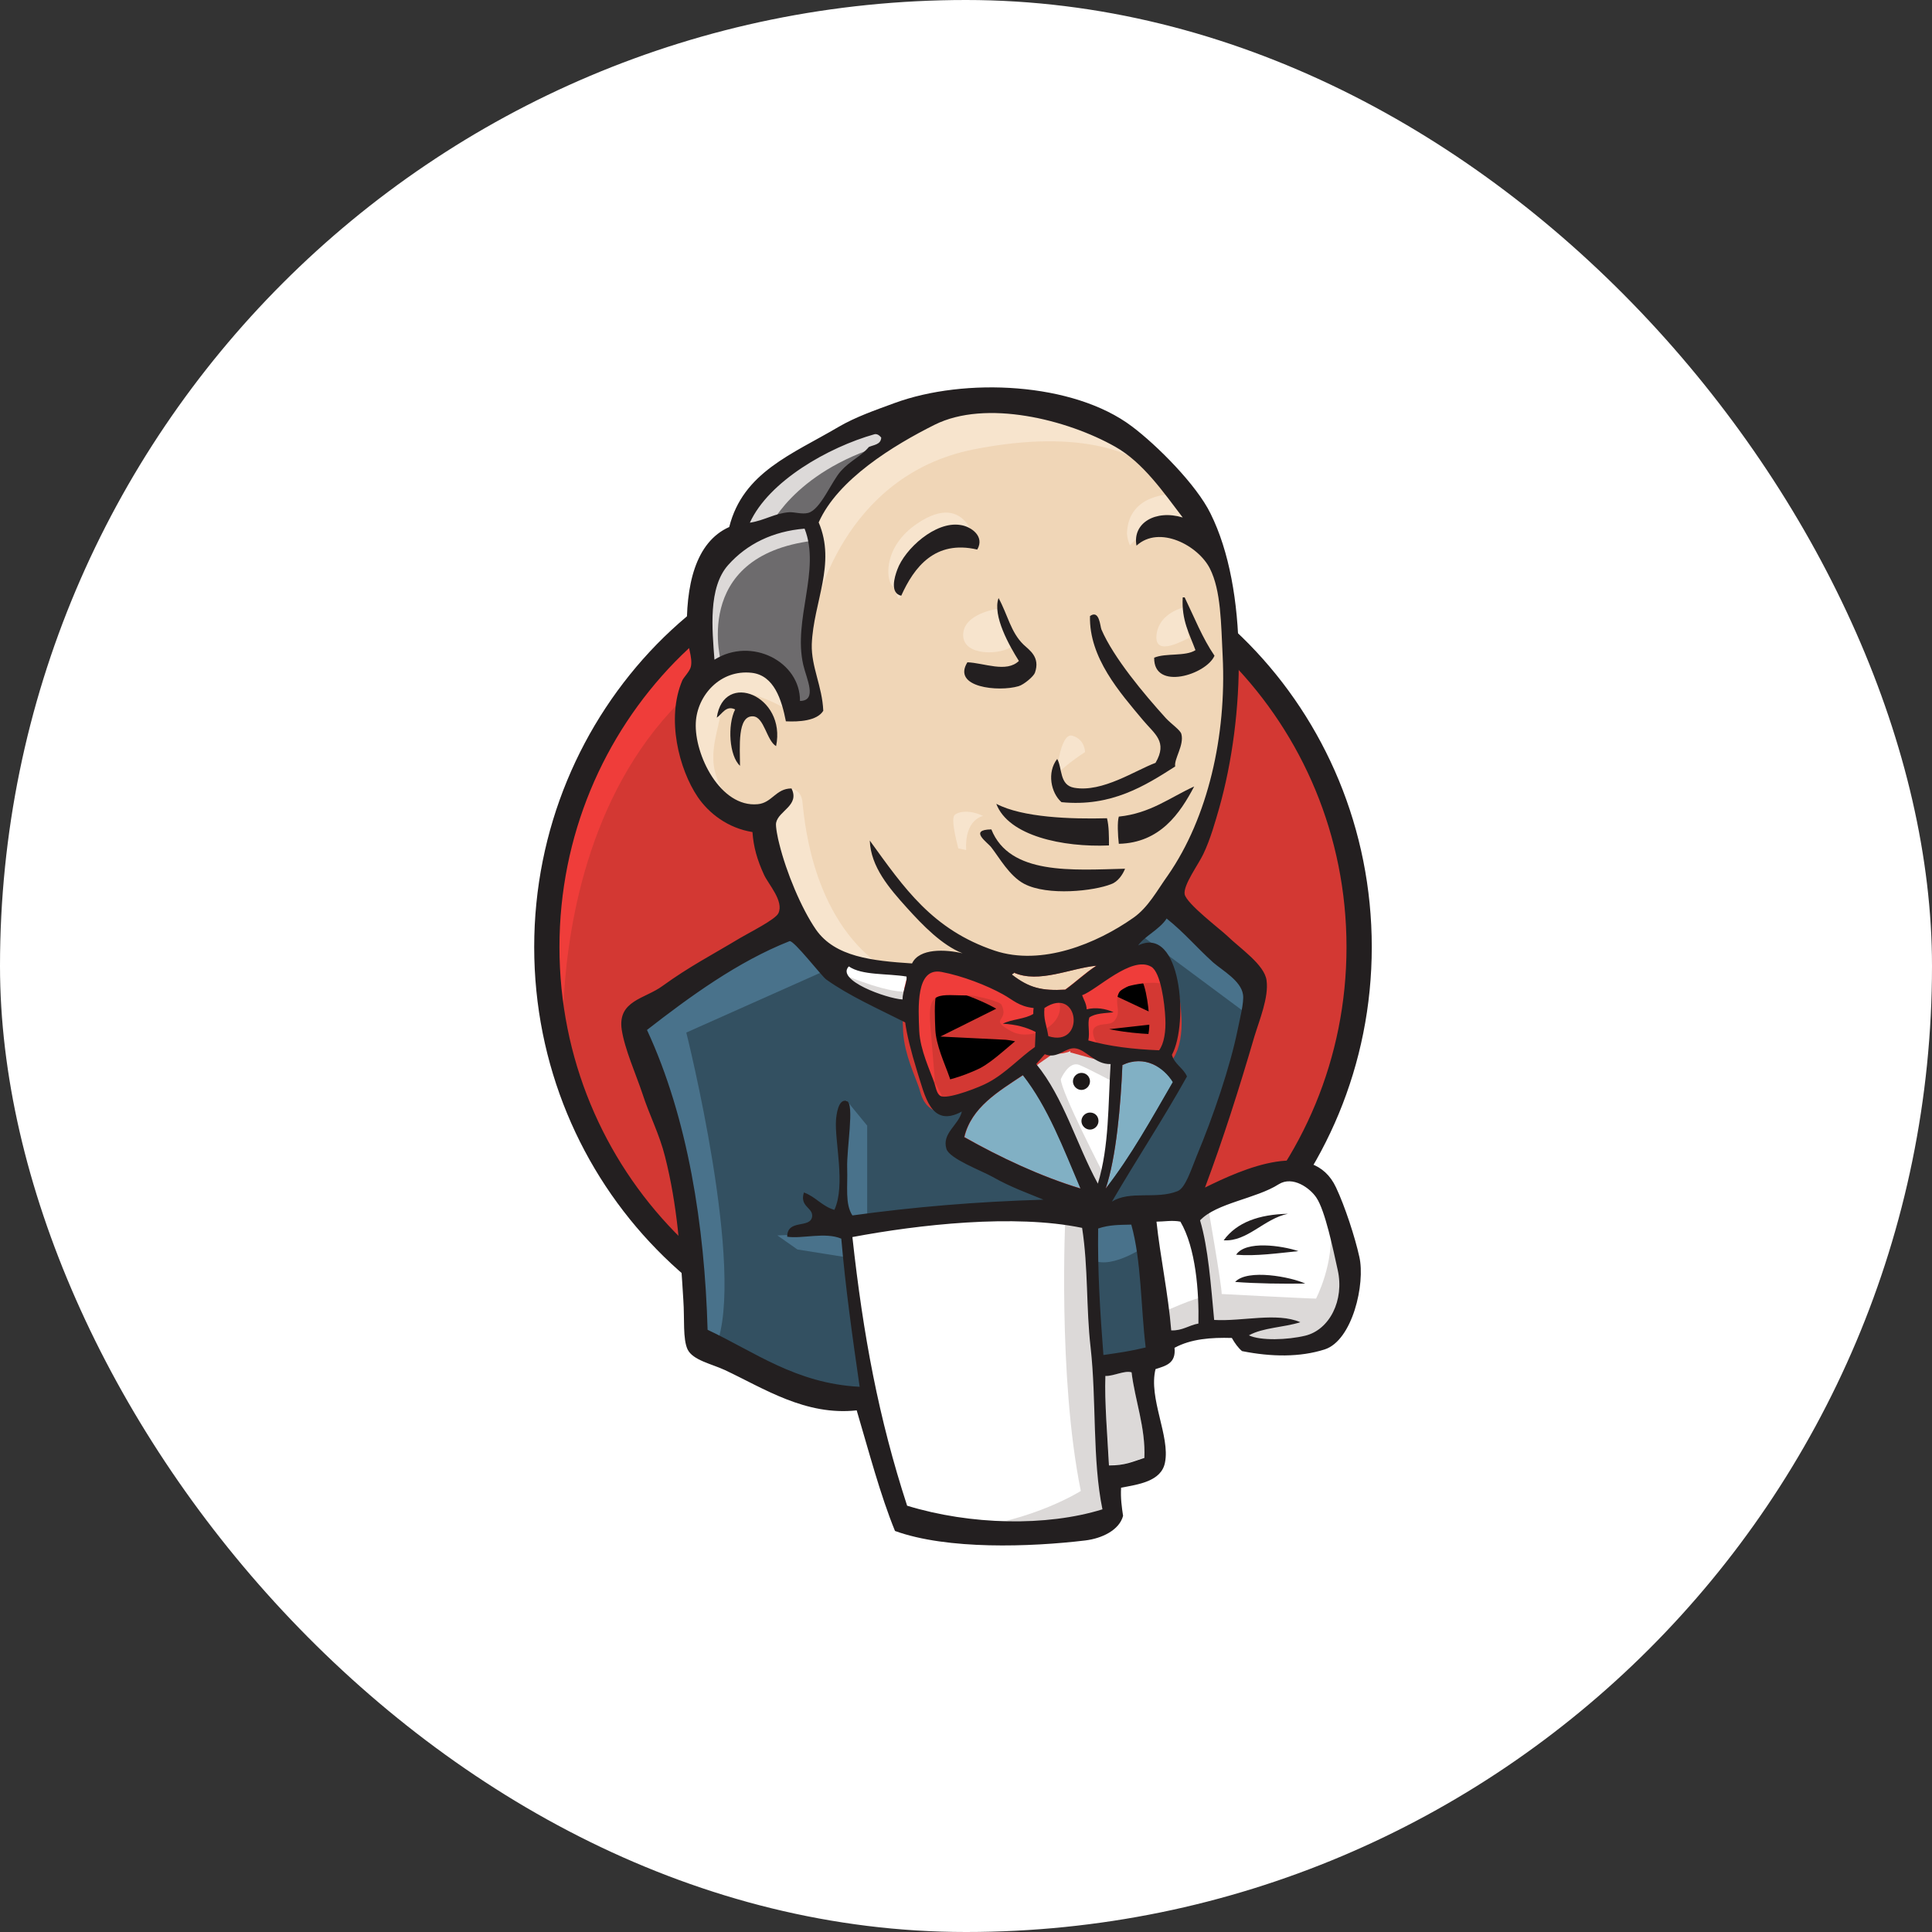 <svg width="40" height="40" viewBox="0 0 40 40" fill="none" xmlns="http://www.w3.org/2000/svg">
<rect x="0" y="0" width="40" height="40" fill="#333333" stroke="none"/>
<rect width="40" height="40" rx="20" fill="white"/>
<g clip-path="url(#clip0_682_6128)">
<path d="M28.143 19.574C28.143 24.323 24.378 28.176 19.73 28.176C15.083 28.176 11.318 24.323 11.318 19.574C11.318 14.825 15.084 10.972 19.73 10.972C24.378 10.972 28.143 14.825 28.143 19.574" fill="#D33833"/>
<path d="M11.665 21.703C11.665 21.703 11.054 12.735 19.324 12.477L18.747 11.514L14.263 13.02L12.981 14.492L11.861 16.636L11.224 19.132L11.414 20.801" fill="#EF3D3A"/>
<path d="M13.971 13.706C12.499 15.219 11.583 17.301 11.583 19.608C11.583 21.915 12.499 23.997 13.971 25.51C15.45 27.023 17.478 27.952 19.73 27.952C21.983 27.952 24.011 27.023 25.49 25.51C26.962 23.997 27.878 21.915 27.878 19.608C27.878 17.301 26.962 15.219 25.49 13.706C24.011 12.2 21.983 11.264 19.73 11.264C17.485 11.264 15.45 12.193 13.971 13.706ZM13.598 25.87C12.031 24.269 11.06 22.05 11.06 19.608C11.06 17.166 12.031 14.947 13.598 13.339C15.165 11.739 17.336 10.741 19.731 10.741C22.125 10.741 24.296 11.739 25.863 13.339C27.43 14.941 28.401 17.159 28.401 19.608C28.401 22.05 27.43 24.269 25.863 25.87C24.296 27.477 22.125 28.468 19.73 28.468C17.336 28.468 15.165 27.477 13.598 25.87Z" fill="#231F20"/>
<path d="M23.273 19.621L21.991 19.811L20.261 20.008L19.141 20.035L18.049 20.001L17.215 19.743L16.475 18.942L15.898 17.307L15.77 16.955L15.003 16.697L14.555 15.957L14.236 14.899L14.589 13.97L15.424 13.678L16.095 13.997L16.414 14.702L16.801 14.641L16.93 14.479L16.801 13.739L16.767 12.81L16.957 11.527L16.95 10.795L17.533 9.859L18.558 9.119L20.349 8.353L22.337 8.644L24.066 9.893L24.867 11.175L25.383 12.104L25.511 14.411L25.125 16.398L24.419 18.162L23.754 19.105" fill="#F0D6B7"/>
<path d="M22.187 25.164L17.608 25.354V26.121L17.994 28.814L17.804 29.038L14.602 27.945L14.378 27.559L14.059 23.936L13.306 21.765L13.144 21.25L15.708 19.486L16.509 19.167L17.214 20.035L17.825 20.578L18.53 20.802L18.849 20.897L19.236 22.566L19.527 22.919L20.267 22.661L19.751 23.658L22.533 24.974L22.187 25.164" fill="#335061"/>
<path d="M14.589 13.984L15.423 13.692L16.095 14.011L16.414 14.716L16.8 14.655L16.895 14.269L16.705 13.529L16.895 11.765L16.733 10.802L17.309 10.13L18.557 9.14L18.205 8.658L16.441 9.527L15.701 10.103L15.287 10.999L14.65 11.867L14.46 12.891L14.589 13.984Z" fill="#6D6B6D"/>
<path d="M15.905 10.971C15.905 10.971 16.386 9.784 18.306 9.208C20.226 8.631 18.401 8.794 18.401 8.794L16.319 9.594L15.518 10.395L15.165 11.032L15.905 10.971ZM14.941 13.76C14.941 13.76 14.27 11.514 16.834 11.195L16.739 10.809L14.975 11.222L14.46 12.891L14.589 13.983L14.941 13.76Z" fill="#DCD9D8"/>
<path d="M15.966 16.738L16.387 16.331C16.387 16.331 16.577 16.352 16.61 16.575C16.644 16.799 16.739 18.821 18.117 19.906C18.245 20.008 17.092 19.743 17.092 19.743L16.068 18.142M21.861 16.128C21.861 16.128 21.936 15.157 22.201 15.232C22.465 15.307 22.465 15.571 22.465 15.571C22.465 15.571 21.827 15.978 21.861 16.128ZM24.521 12.573C24.521 12.573 23.991 12.681 23.944 13.149C23.896 13.617 24.521 13.244 24.616 13.21M20.647 12.607C20.647 12.607 19.941 12.702 19.941 13.149C19.941 13.597 20.742 13.563 20.966 13.373M16.292 14.689C16.292 14.689 15.077 13.95 14.948 14.655C14.82 15.361 14.535 15.87 15.138 16.609L14.725 16.48L14.338 15.49L14.209 14.527L14.948 13.76L15.783 13.821L16.265 14.208L16.292 14.689M16.868 12.668C16.868 12.668 17.411 9.846 20.165 9.303C22.431 8.855 23.625 9.398 24.073 9.913C24.073 9.913 22.051 7.512 20.131 8.245C18.212 8.984 16.8 10.327 16.834 11.189C16.889 12.668 16.868 12.668 16.868 12.668M24.297 10.232C24.297 10.232 23.367 10.198 23.333 11.033C23.333 11.033 23.333 11.162 23.395 11.29C23.395 11.29 24.134 10.456 24.582 10.904" fill="#F7E4CD"/>
<path d="M20.233 11.379C20.233 11.379 20.07 10.104 18.985 10.843C18.279 11.325 18.347 11.996 18.469 12.125C18.598 12.254 18.564 12.512 18.659 12.335C18.754 12.159 18.727 11.582 19.08 11.419C19.426 11.257 20.009 11.08 20.233 11.379Z" fill="#F7E4CD"/>
<path d="M17.221 20.035L14.209 21.378C14.209 21.378 15.457 26.344 14.819 27.884L14.372 27.721L14.338 25.829L13.503 22.247L13.15 21.256L16.291 19.14L17.221 20.035M17.526 22.783L17.954 23.305V25.225H17.445C17.445 25.225 17.384 23.882 17.384 23.719C17.384 23.556 17.445 22.98 17.445 22.98M17.54 25.517L16.095 25.578L16.509 25.869L17.533 26.032" fill="#49728B"/>
<path d="M22.472 25.197L23.659 25.163L23.951 28.107L22.736 28.27L22.472 25.197" fill="#335061"/>
<path d="M22.791 25.197L24.582 25.102C24.582 25.102 25.322 23.243 25.322 23.148C25.322 23.053 25.959 20.455 25.959 20.455L24.514 18.949L24.222 18.691L23.456 19.458V22.436L22.791 25.197Z" fill="#335061"/>
<path d="M23.591 24.973L22.472 25.197L22.635 26.093C23.048 26.283 23.754 25.774 23.754 25.774M23.625 19.363L25.871 21.032L25.932 20.265L24.236 18.698L23.625 19.363" fill="#49728B"/>
<path d="M18.652 31.506L17.987 28.813L17.655 26.825L17.601 25.353L20.606 25.19H22.471L22.302 28.555L22.594 31.154L22.56 31.635L20.124 31.825L18.652 31.506Z" fill="white"/>
<path d="M22.058 25.164C22.058 25.164 21.895 28.495 22.377 30.869C22.377 30.869 21.413 31.48 20.009 31.636L22.702 31.541L23.021 31.351L22.634 26.1L22.532 24.974" fill="#DCD9D8"/>
<path d="M23.998 27.857L25.247 27.504L27.614 27.375L27.967 26.283L27.329 24.39L26.59 24.295L25.565 24.614L24.588 25.096L24.066 25L23.659 25.163" fill="white"/>
<path d="M23.977 27.212C23.977 27.212 24.812 26.825 24.941 26.859L24.588 25.096L25.002 24.933C25.002 24.933 25.294 26.602 25.294 26.791C25.294 26.791 27.085 26.886 27.247 26.886C27.247 26.886 27.634 26.147 27.539 25.38L27.892 26.405L27.926 26.981L27.41 27.748L26.834 27.877L25.87 27.843L25.551 27.429L24.432 27.592L24.079 27.721" fill="#DCD9D8"/>
<path d="M22.716 24.94L22.011 23.149L21.271 22.09C21.271 22.09 21.434 21.643 21.658 21.643H22.398L23.103 21.9L23.042 23.088L22.716 24.94Z" fill="white"/>
<path d="M22.858 24.329C22.858 24.329 21.963 22.599 21.963 22.342C21.963 22.342 22.126 21.955 22.35 22.05C22.574 22.145 23.055 22.403 23.055 22.403V21.792L21.963 21.568L21.224 21.663L22.472 24.621L22.73 24.655" fill="#DCD9D8"/>
<path d="M18.937 20.103L18.048 20.008L17.214 19.75V20.042L17.621 20.489L18.903 21.066" fill="white"/>
<path d="M17.506 20.197C17.506 20.197 18.497 20.611 18.822 20.516L18.856 20.903L17.961 20.713L17.418 20.326L17.506 20.197Z" fill="#DCD9D8"/>
<path d="M23.999 21.751C23.456 21.738 22.961 21.67 22.533 21.548C22.56 21.371 22.506 21.202 22.554 21.073C22.676 20.985 22.872 20.985 23.056 20.964C22.9 20.89 22.676 20.856 22.499 20.903C22.492 20.781 22.438 20.706 22.404 20.611C22.71 20.503 23.429 19.791 23.836 20.021C24.032 20.137 24.114 20.774 24.128 21.093C24.141 21.351 24.1 21.609 23.999 21.751Z" fill="#D33833"/>
<path d="M23.999 21.751C23.456 21.738 22.961 21.67 22.533 21.548C22.56 21.371 22.506 21.202 22.554 21.073C22.676 20.985 22.872 20.985 23.056 20.964C22.9 20.89 22.676 20.856 22.499 20.903C22.492 20.781 22.438 20.706 22.404 20.611C22.71 20.503 23.429 19.791 23.836 20.021C24.032 20.137 24.114 20.774 24.128 21.093C24.141 21.351 24.1 21.609 23.999 21.751Z" fill="black" stroke="#D33833" stroke-width="0.668"/>
<path d="M21.4 20.862C21.4 20.903 21.4 20.944 21.393 20.984C21.224 21.093 20.952 21.093 20.762 21.188C21.034 21.201 21.251 21.269 21.441 21.357C21.434 21.459 21.434 21.568 21.427 21.669C21.115 21.88 20.83 22.199 20.464 22.402C20.287 22.497 19.684 22.741 19.5 22.694C19.399 22.667 19.385 22.538 19.344 22.416C19.256 22.158 19.053 21.737 19.032 21.344C19.012 20.849 18.958 20.014 19.494 20.116C19.928 20.197 20.43 20.394 20.762 20.577C20.973 20.699 21.088 20.835 21.4 20.862Z" fill="#D33833"/>
<path d="M21.4 20.862C21.4 20.903 21.4 20.944 21.393 20.984C21.224 21.093 20.952 21.093 20.762 21.188C21.034 21.201 21.251 21.269 21.441 21.357C21.434 21.459 21.434 21.568 21.427 21.669C21.115 21.88 20.83 22.199 20.464 22.402C20.287 22.497 19.684 22.741 19.5 22.694C19.399 22.667 19.385 22.538 19.344 22.416C19.256 22.158 19.053 21.737 19.032 21.344C19.012 20.849 18.958 20.014 19.494 20.116C19.928 20.197 20.43 20.394 20.762 20.577C20.973 20.699 21.088 20.835 21.4 20.862Z" fill="black" stroke="#D33833" stroke-width="0.668"/>
<path d="M21.705 21.453C21.658 21.181 21.603 21.107 21.624 20.869C22.35 20.387 22.479 21.697 21.705 21.453Z" fill="#D33833"/>
<path d="M21.705 21.453C21.658 21.181 21.603 21.107 21.624 20.869C22.35 20.387 22.479 21.697 21.705 21.453Z" fill="black" stroke="#D33833" stroke-width="0.668"/>
<path d="M22.75 21.67C22.75 21.67 22.526 21.351 22.688 21.256C22.851 21.161 23.007 21.256 23.102 21.093C23.197 20.93 23.102 20.835 23.136 20.645C23.17 20.456 23.326 20.422 23.489 20.388C23.652 20.354 24.099 20.293 24.161 20.449L23.971 19.872L23.584 19.743L22.37 20.449L22.309 20.802V21.507M19.385 22.728C19.344 22.226 19.303 21.731 19.262 21.229C19.195 20.483 19.439 20.611 20.09 20.611C20.192 20.611 20.701 20.727 20.735 20.802C20.911 21.161 20.443 21.08 20.938 21.351C21.352 21.575 22.091 21.215 21.922 20.706C21.827 20.591 21.433 20.673 21.291 20.598L20.538 20.211C20.219 20.048 19.486 19.804 19.147 20.035C18.286 20.618 19.201 22.084 19.507 22.694" fill="#EF3D3A"/>
<path d="M20.233 11.378C19.358 11.174 18.924 11.744 18.659 12.334C18.422 12.28 18.517 11.954 18.578 11.792C18.734 11.364 19.365 10.788 19.88 10.869C20.097 10.896 20.396 11.1 20.233 11.378ZM24.487 12.368H24.527C24.724 12.775 24.894 13.21 25.145 13.576C24.975 13.969 23.883 14.309 23.896 13.617C24.134 13.515 24.541 13.596 24.751 13.461C24.629 13.128 24.459 12.843 24.487 12.368ZM20.674 12.382C20.864 12.728 20.925 13.088 21.19 13.345C21.312 13.461 21.542 13.603 21.427 13.929C21.4 14.003 21.203 14.173 21.088 14.207C20.674 14.329 19.704 14.234 20.029 13.712C20.375 13.725 20.837 13.935 21.095 13.684C20.898 13.372 20.545 12.748 20.674 12.382ZM24.331 15.869C23.706 16.269 23.008 16.71 21.977 16.608C21.759 16.418 21.671 15.991 21.888 15.713C21.997 15.903 21.929 16.256 22.241 16.31C22.825 16.412 23.503 15.95 23.924 15.794C24.181 15.353 23.903 15.197 23.666 14.912C23.184 14.336 22.546 13.617 22.567 12.755C22.764 12.613 22.777 12.972 22.804 13.033C23.055 13.617 23.686 14.37 24.141 14.872C24.256 14.994 24.439 15.116 24.459 15.197C24.521 15.428 24.303 15.713 24.331 15.869ZM16.068 15.448C15.871 15.333 15.823 14.845 15.593 14.831C15.26 14.811 15.321 15.469 15.321 15.855C15.098 15.652 15.057 15.014 15.22 14.688C15.03 14.594 14.948 14.79 14.84 14.858C14.982 13.874 16.285 14.404 16.068 15.448ZM24.724 16.283C24.432 16.839 24.018 17.45 23.164 17.47C23.143 17.294 23.13 17.015 23.164 16.907C23.822 16.839 24.229 16.507 24.724 16.283ZM20.627 16.642C21.169 16.927 22.173 16.961 22.919 16.941C22.96 17.104 22.96 17.307 22.96 17.504C22.004 17.545 20.878 17.307 20.627 16.642ZM20.525 17.172C20.905 18.121 22.2 18.013 23.293 17.986C23.245 18.108 23.143 18.257 23.008 18.304C22.655 18.447 21.692 18.555 21.203 18.298C20.898 18.135 20.694 17.762 20.525 17.545C20.45 17.443 20.043 17.178 20.525 17.172Z" fill="#231F20"/>
<path d="M24.283 22.403C23.842 23.163 23.415 23.943 22.892 24.608C23.11 23.963 23.204 22.878 23.238 22.05C23.7 21.833 24.093 22.098 24.283 22.403Z" fill="#81B0C4"/>
<path d="M26.665 25.13C26.169 25.232 25.823 25.713 25.335 25.679C25.606 25.306 26.068 25.143 26.665 25.13ZM26.882 25.903C26.475 25.944 26 26.012 25.593 25.978C25.79 25.679 26.536 25.788 26.882 25.903ZM27.024 26.575C26.57 26.582 26.007 26.575 25.572 26.541C25.83 26.263 26.733 26.439 27.024 26.575Z" fill="#231F20"/>
<path d="M23.428 28.406C23.496 28.976 23.72 29.553 23.693 30.177C23.442 30.258 23.299 30.333 22.96 30.333C22.94 29.804 22.865 28.99 22.885 28.481C23.048 28.495 23.292 28.366 23.428 28.406Z" fill="#DCD9D8"/>
<path d="M22.696 19.994C22.465 20.143 22.275 20.327 22.051 20.489C21.563 20.517 21.298 20.456 20.945 20.177C20.952 20.157 20.986 20.164 20.986 20.137C21.509 20.367 22.173 20.042 22.696 19.994Z" fill="#F0D6B7"/>
<path d="M19.969 23.542C20.111 22.924 20.674 22.599 21.183 22.26C21.705 22.925 22.024 23.779 22.377 24.607C21.543 24.356 20.695 23.956 19.969 23.542Z" fill="#81B0C4"/>
<path d="M22.886 28.488C22.865 28.997 22.933 29.804 22.96 30.34C23.299 30.34 23.442 30.265 23.693 30.184C23.72 29.56 23.496 28.983 23.428 28.413C23.293 28.366 23.049 28.495 22.886 28.488ZM17.648 25.612C17.872 27.654 18.191 29.363 18.781 31.174C20.091 31.575 21.665 31.609 22.825 31.249C22.614 30.232 22.703 28.99 22.58 27.898C22.485 27.077 22.533 26.256 22.404 25.422C21 25.13 19.019 25.354 17.648 25.612ZM22.736 25.435C22.723 26.31 22.777 27.179 22.845 28.054C23.184 28.006 23.408 27.973 23.72 27.898C23.618 27.057 23.632 26.1 23.422 25.354C23.184 25.361 22.974 25.354 22.736 25.435ZM24.439 25.293C24.276 25.259 24.093 25.293 23.944 25.293C24.019 26.005 24.188 26.792 24.249 27.545C24.487 27.552 24.616 27.436 24.812 27.403C24.826 26.745 24.758 25.835 24.439 25.293ZM27.024 27.654C27.526 27.532 27.838 26.921 27.695 26.29C27.601 25.869 27.438 25.069 27.255 24.797C27.126 24.601 26.766 24.336 26.474 24.519C26.006 24.818 25.186 24.906 24.846 25.266C25.016 25.835 25.07 26.609 25.138 27.328C25.721 27.362 26.434 27.165 26.922 27.375C26.583 27.484 26.149 27.484 25.857 27.647C26.101 27.762 26.658 27.742 27.024 27.654ZM22.37 24.608C22.017 23.78 21.698 22.925 21.176 22.26C20.667 22.599 20.111 22.925 19.962 23.543C20.694 23.956 21.543 24.357 22.37 24.608ZM23.238 22.05C23.204 22.878 23.11 23.963 22.892 24.608C23.415 23.936 23.842 23.163 24.283 22.403C24.093 22.098 23.7 21.833 23.238 22.05L23.238 22.05ZM22.255 21.704C22.058 21.684 21.888 21.935 21.631 21.826C21.57 21.894 21.515 21.962 21.454 22.03C22.024 22.722 22.289 23.699 22.73 24.506C22.967 23.726 22.94 22.878 22.994 22.03C22.669 22.043 22.485 21.724 22.255 21.704ZM21.624 20.87C21.604 21.107 21.658 21.182 21.705 21.453C22.479 21.697 22.35 20.388 21.624 20.87ZM20.762 20.585C20.43 20.401 19.928 20.205 19.494 20.123C18.958 20.022 19.012 20.856 19.032 21.351C19.053 21.745 19.256 22.159 19.344 22.423C19.385 22.545 19.399 22.674 19.5 22.701C19.684 22.742 20.294 22.505 20.464 22.41C20.83 22.213 21.115 21.894 21.427 21.677C21.434 21.575 21.434 21.467 21.441 21.365C21.251 21.27 21.04 21.209 20.762 21.195C20.945 21.1 21.224 21.1 21.393 20.992C21.393 20.951 21.393 20.91 21.4 20.87C21.088 20.836 20.973 20.7 20.762 20.585ZM17.574 20.008C17.296 20.293 18.354 20.673 18.686 20.693C18.686 20.517 18.788 20.347 18.768 20.218C18.367 20.151 17.845 20.198 17.574 20.008ZM20.993 20.137C20.993 20.164 20.959 20.157 20.952 20.178C21.312 20.456 21.576 20.517 22.058 20.49C22.275 20.334 22.472 20.144 22.703 19.994C22.173 20.042 21.509 20.368 20.993 20.137ZM24.127 21.087C24.114 20.775 24.032 20.13 23.835 20.015C23.428 19.777 22.709 20.497 22.404 20.605C22.438 20.7 22.492 20.775 22.499 20.897C22.682 20.849 22.899 20.883 23.055 20.958C22.872 20.978 22.675 20.978 22.553 21.066C22.512 21.195 22.567 21.365 22.533 21.541C22.96 21.663 23.456 21.724 23.998 21.745C24.1 21.609 24.141 21.351 24.127 21.087ZM17.106 20.279C17.017 20.218 16.427 19.452 16.346 19.486C15.281 19.906 14.284 20.632 13.395 21.324C14.243 23.149 14.589 25.381 14.65 27.532C15.62 27.986 16.475 28.644 17.798 28.712C17.642 27.633 17.506 26.663 17.418 25.645C17.085 25.503 16.61 25.652 16.298 25.605C16.298 25.232 16.773 25.442 16.814 25.191C16.841 25.001 16.549 24.988 16.644 24.689C16.889 24.777 17.017 24.974 17.275 25.049C17.513 24.533 17.275 23.617 17.309 23.183C17.316 23.102 17.35 22.735 17.533 22.796C17.696 22.851 17.526 23.78 17.54 24.187C17.553 24.567 17.492 24.926 17.648 25.164C18.924 24.988 20.22 24.879 21.604 24.838C21.298 24.709 20.939 24.587 20.545 24.363C20.328 24.241 19.657 23.99 19.595 23.787C19.494 23.461 19.853 23.291 19.914 23.013C19.27 23.366 19.148 22.674 18.992 22.192C18.856 21.752 18.775 21.419 18.741 21.168C18.178 20.883 17.581 20.619 17.106 20.279ZM23.564 19.574C24.453 19.146 24.616 21.182 24.263 21.84C24.317 22.036 24.5 22.111 24.575 22.287C24.08 23.176 23.53 24.004 23.021 24.879C23.395 24.642 23.937 24.838 24.378 24.662C24.541 24.601 24.656 24.228 24.778 23.929C25.118 23.115 25.47 22.084 25.626 21.311C25.66 21.134 25.762 20.747 25.735 20.591C25.694 20.306 25.314 20.096 25.118 19.927C24.758 19.601 24.534 19.323 24.154 19.017C24.012 19.241 23.686 19.391 23.564 19.574V19.574ZM15.077 11.697C14.657 12.166 14.745 13.034 14.792 13.658C15.559 13.177 16.57 13.699 16.563 14.513C16.929 14.506 16.699 14.058 16.631 13.767C16.414 12.824 16.997 11.806 16.658 10.945C16 10.999 15.464 11.263 15.077 11.697ZM18.103 8.991C17.146 9.262 15.918 9.961 15.525 10.822C15.83 10.775 16.041 10.626 16.339 10.605C16.454 10.599 16.604 10.653 16.733 10.619C16.99 10.551 17.214 9.968 17.411 9.751C17.601 9.54 17.831 9.445 17.988 9.255C18.089 9.208 18.238 9.208 18.245 9.059C18.205 9.011 18.157 8.977 18.103 8.991ZM23.089 9.249C22.092 8.685 20.41 8.265 19.351 8.794C18.496 9.221 17.343 9.927 16.95 10.816C17.316 11.677 16.841 12.464 16.807 13.339C16.794 13.807 17.024 14.208 17.045 14.716C16.916 14.927 16.536 14.947 16.271 14.934C16.183 14.486 16.027 13.984 15.566 13.93C14.914 13.855 14.433 14.398 14.406 14.961C14.372 15.626 14.914 16.724 15.688 16.65C15.986 16.623 16.061 16.324 16.387 16.324C16.563 16.677 16.115 16.786 16.068 17.037C16.054 17.105 16.102 17.355 16.136 17.478C16.278 18.054 16.59 18.807 16.895 19.248C17.289 19.811 18.055 19.893 18.883 19.947C19.032 19.628 19.575 19.655 19.928 19.737C19.5 19.567 19.107 19.16 18.781 18.8C18.408 18.387 18.028 17.946 18.008 17.403C18.72 18.387 19.304 19.248 20.593 19.682C21.57 20.008 22.709 19.533 23.462 19.004C23.774 18.787 23.957 18.434 24.181 18.122C25.009 16.928 25.396 15.232 25.314 13.584C25.28 12.905 25.28 12.227 25.05 11.772C24.812 11.297 24.005 10.863 23.53 11.297C23.442 10.829 23.924 10.544 24.487 10.714C24.087 10.191 23.666 9.574 23.089 9.249ZM24.948 24.587C25.728 24.201 27.18 23.549 27.662 24.587C27.845 24.974 28.055 25.618 28.143 26.019C28.272 26.575 28.001 27.755 27.424 27.939C26.915 28.101 26.325 28.095 25.715 27.973C25.64 27.911 25.565 27.81 25.504 27.701C25.07 27.688 24.656 27.721 24.317 27.905C24.351 28.23 24.134 28.278 23.924 28.346C23.774 28.949 24.229 29.736 24.12 30.279C24.046 30.672 23.564 30.734 23.211 30.801C23.198 31.018 23.225 31.202 23.252 31.385C23.171 31.683 22.811 31.853 22.465 31.894C21.332 32.029 19.616 32.09 18.53 31.697C18.225 30.951 17.988 30.048 17.737 29.2C16.678 29.316 15.817 28.746 15.009 28.366C14.731 28.237 14.345 28.162 14.236 27.939C14.134 27.721 14.175 27.308 14.148 26.921C14.087 25.924 14.026 24.96 13.768 23.943C13.653 23.481 13.442 23.081 13.3 22.64C13.164 22.233 12.934 21.724 12.872 21.317C12.784 20.714 13.354 20.68 13.714 20.415C14.277 20.008 14.718 19.784 15.328 19.418C15.511 19.309 16.054 19.038 16.115 18.909C16.237 18.658 15.905 18.305 15.817 18.108C15.674 17.796 15.6 17.532 15.579 17.227C15.07 17.145 14.677 16.84 14.446 16.501C14.06 15.931 13.788 14.879 14.127 14.086C14.155 14.024 14.284 13.896 14.304 13.801C14.345 13.611 14.229 13.36 14.223 13.156C14.189 12.118 14.399 11.223 15.098 10.911C15.383 9.778 16.4 9.405 17.357 8.841C17.716 8.631 18.11 8.496 18.517 8.346C19.975 7.81 22.221 7.912 23.435 8.828C23.951 9.215 24.772 10.036 25.063 10.633C25.843 12.2 25.782 14.825 25.24 16.738C25.165 16.996 25.063 17.369 24.914 17.681C24.812 17.898 24.494 18.326 24.527 18.515C24.568 18.712 25.26 19.235 25.409 19.377C25.674 19.635 26.183 19.974 26.223 20.3C26.271 20.646 26.074 21.121 25.973 21.453C25.647 22.566 25.321 23.59 24.948 24.587Z" fill="#231F20"/>
<path d="M19.759 16.88C19.799 16.826 20.03 16.738 20.355 16.894C20.355 16.894 19.969 16.955 20.003 17.599L19.84 17.565C19.847 17.572 19.677 16.989 19.759 16.88Z" fill="#F7E4CD"/>
<path d="M22.567 22.389C22.567 22.484 22.485 22.566 22.39 22.566C22.295 22.566 22.214 22.484 22.214 22.389C22.214 22.294 22.295 22.213 22.39 22.213C22.492 22.213 22.567 22.294 22.567 22.389ZM22.743 23.21C22.743 23.305 22.662 23.387 22.567 23.387C22.472 23.387 22.39 23.305 22.39 23.21C22.39 23.115 22.472 23.034 22.567 23.034C22.669 23.034 22.743 23.108 22.743 23.21Z" fill="#1D1919"/>
</g>
<defs>
<clipPath id="clip0_682_6128">
<rect width="17.485" height="24" fill="white" transform="translate(11 8)"/>
</clipPath>
</defs>
</svg>
